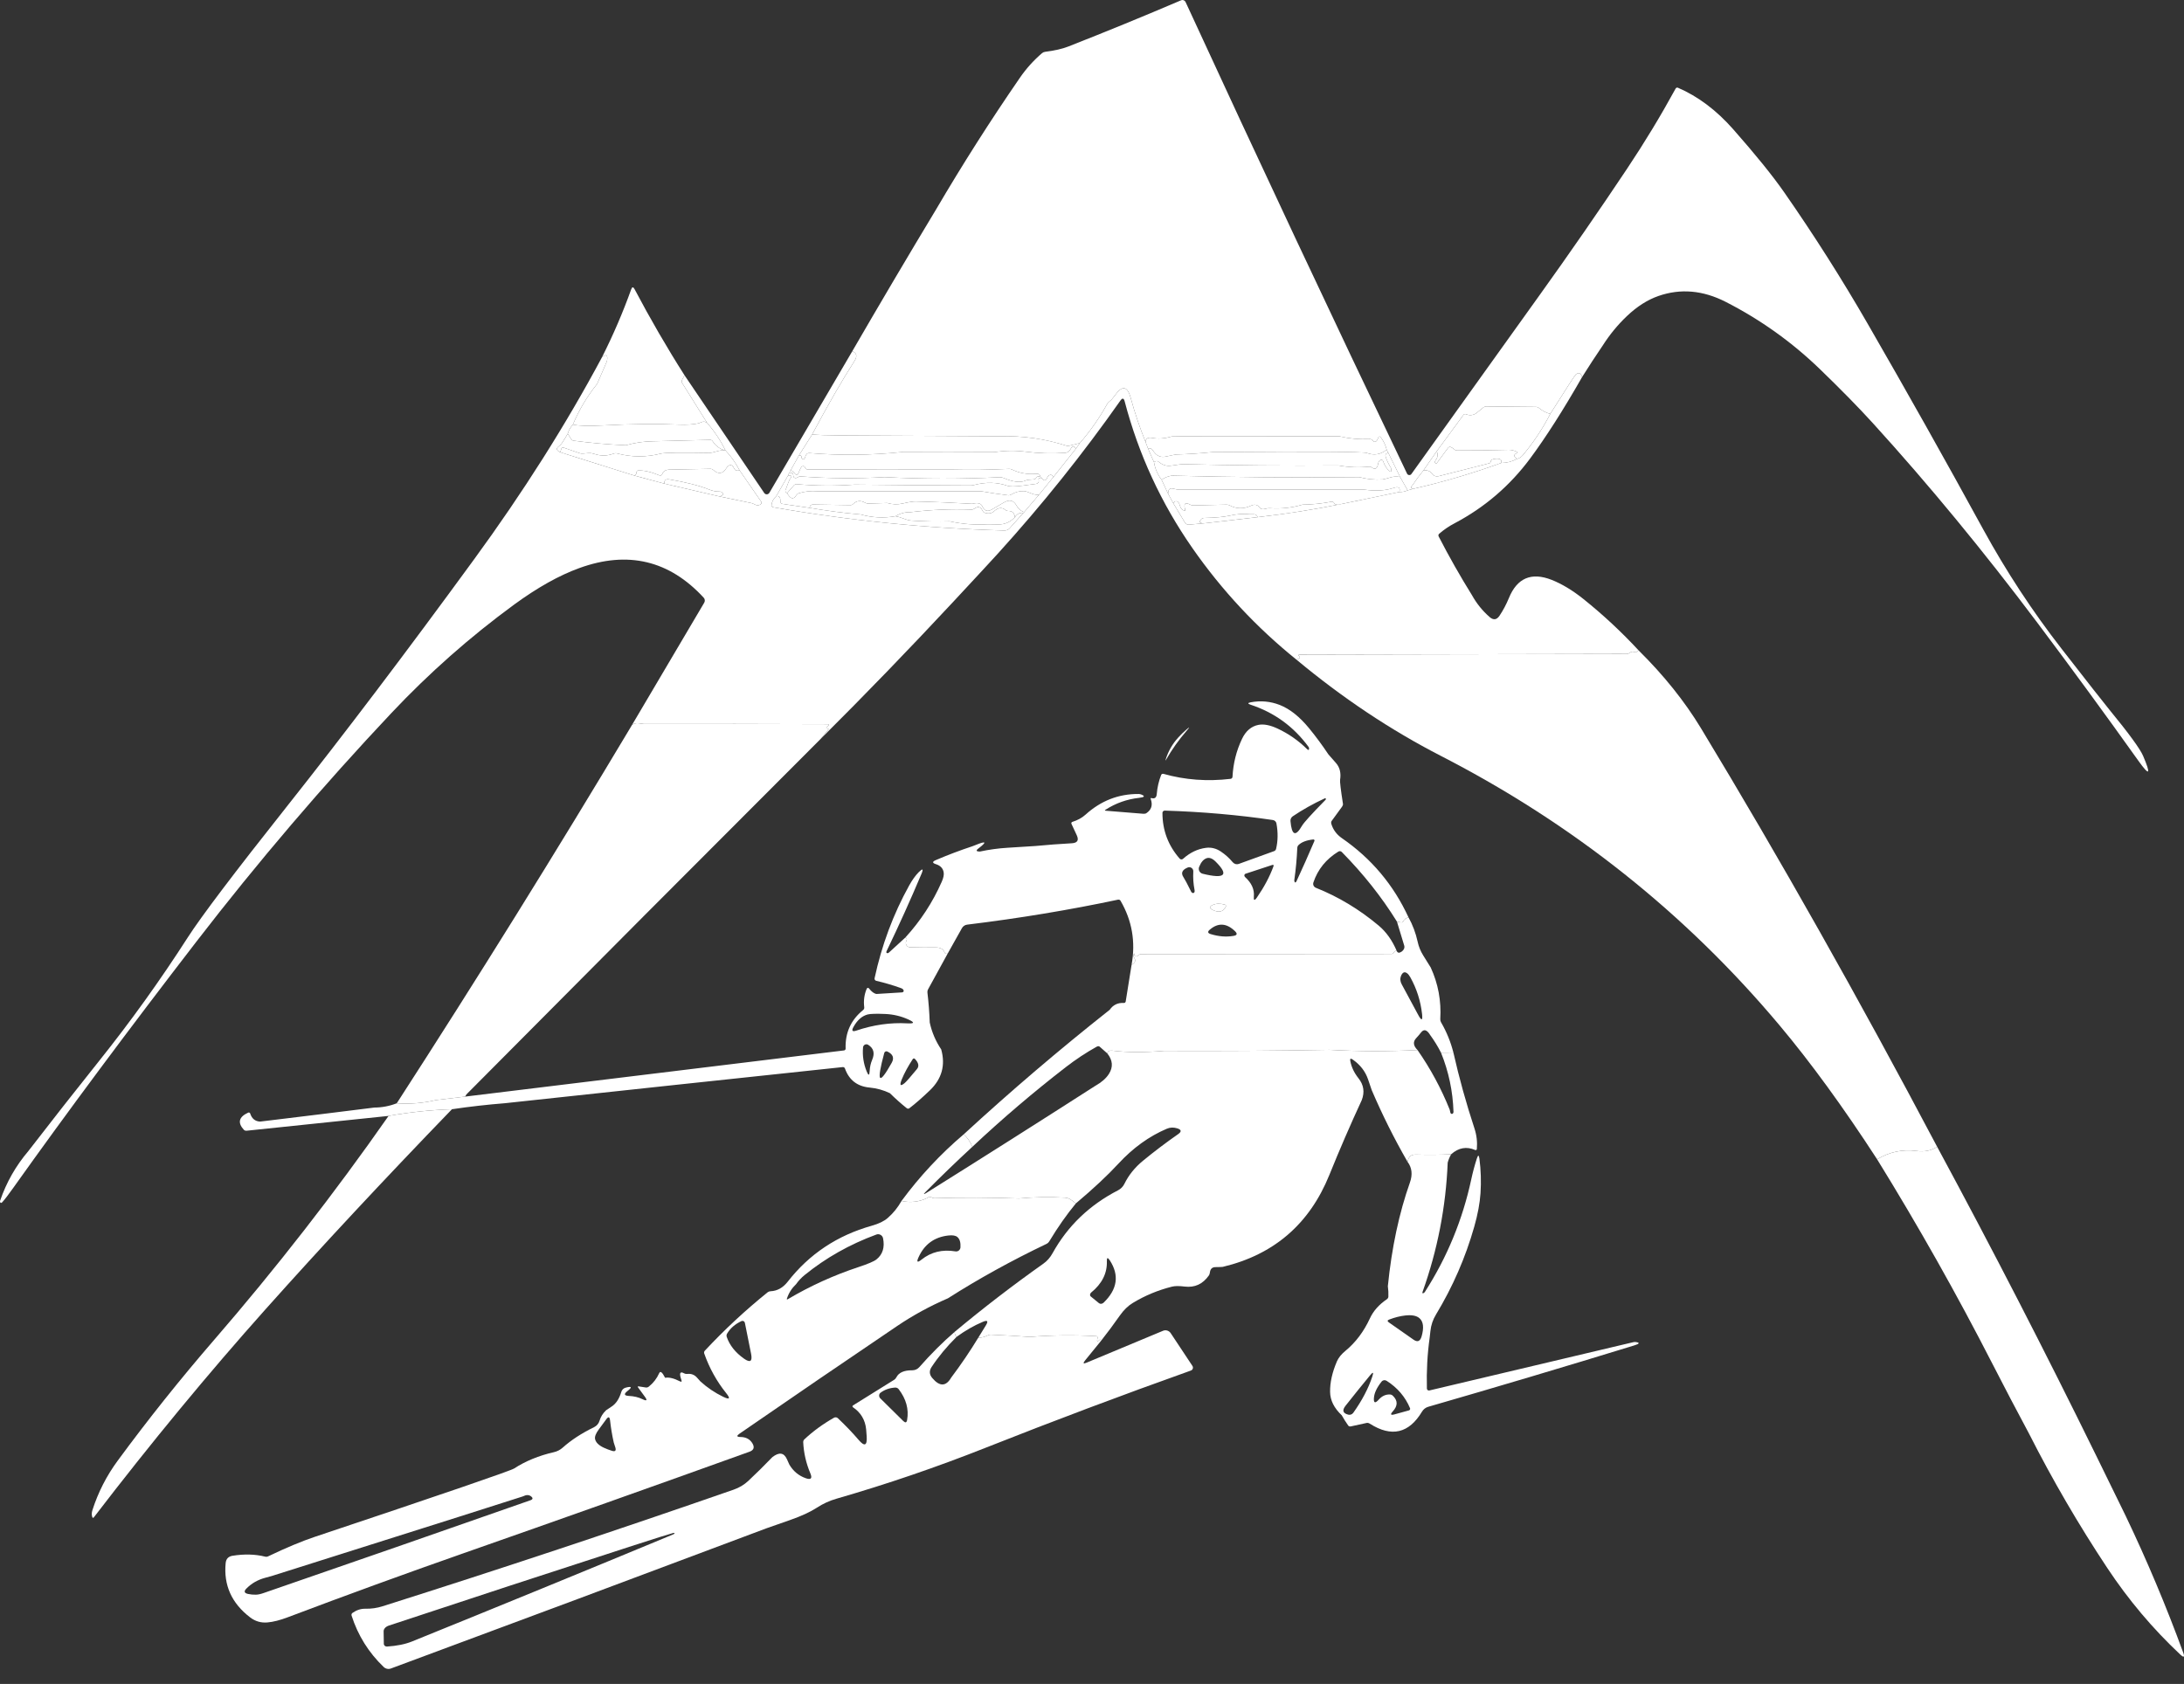 <?xml version="1.0" encoding="UTF-8"?> <svg xmlns="http://www.w3.org/2000/svg" width="118" height="91" viewBox="0 0 118 91" fill="none"><rect x="0" y="0" width="118" height="91" fill="#333333" stroke="none"/> <path d="M63.817 0.014C63.861 -0.004 63.91 -0.005 63.954 0.013C63.999 0.03 64.035 0.064 64.055 0.108C67.981 8.633 71.97 17.129 76.022 25.595C76.032 25.616 76.048 25.635 76.068 25.649C76.087 25.662 76.11 25.671 76.134 25.672C76.158 25.674 76.182 25.67 76.204 25.66C76.226 25.65 76.244 25.634 76.258 25.614C78.558 22.398 80.869 19.172 83.191 15.937C84.802 13.691 86.375 11.418 87.91 9.117C88.848 7.711 89.723 6.268 90.533 4.786C90.544 4.764 90.564 4.747 90.587 4.739C90.61 4.73 90.635 4.731 90.657 4.741C91.74 5.207 92.734 5.954 93.64 6.981C94.85 8.353 95.771 9.491 96.402 10.397C98.007 12.702 99.512 15.071 100.915 17.505C103.038 21.184 105.118 24.887 107.156 28.614C108.395 30.878 109.806 33.028 111.39 35.065C112.815 36.897 113.673 37.99 113.964 38.346C115.018 39.632 115.627 40.465 115.79 40.846C116.23 41.878 116.143 41.964 115.53 41.104C113.746 38.602 111.931 36.123 110.087 33.666C107.175 29.787 104.209 26.187 101.189 22.866C100.418 22.018 99.466 21.047 98.334 19.953C96.814 18.484 95.114 17.27 93.235 16.311C92.006 15.685 90.797 15.58 89.606 15.994C89.016 16.2 88.448 16.561 87.903 17.079C87.407 17.55 86.973 18.078 86.599 18.664C86.215 19.227 85.842 19.798 85.48 20.376C85.42 20.159 85.309 20.11 85.147 20.23C85.098 20.265 84.636 20.977 83.76 22.366C83.543 22.31 83.34 22.205 83.153 22.051C83.106 22.012 83.048 21.991 82.989 21.989L80.303 21.964C80.245 21.964 80.188 21.985 80.141 22.022C79.873 22.239 79.739 22.348 79.739 22.348C79.569 22.448 79.393 22.46 79.211 22.386C79.185 22.376 79.158 22.373 79.132 22.379C79.107 22.384 79.086 22.398 79.072 22.417L77.624 24.387L76.911 25.416C76.698 25.674 76.499 25.944 76.314 26.224C76.215 26.314 76.219 26.38 76.325 26.422L76.054 26.498L75.649 25.777L75.011 24.477L74.921 24.297C74.858 24.053 74.757 23.838 74.616 23.651C74.549 23.562 74.495 23.57 74.456 23.675C74.373 23.895 74.273 23.935 74.158 23.796C74.139 23.773 74.116 23.755 74.092 23.744C74.067 23.732 74.041 23.726 74.016 23.727C73.456 23.752 72.903 23.702 72.359 23.576C66.389 23.566 63.373 23.57 63.312 23.587C62.922 23.7 62.572 23.726 62.265 23.666C62.025 23.619 61.902 23.694 61.897 23.891C61.581 23.111 61.312 22.315 61.091 21.503C60.915 20.855 60.63 20.81 60.237 21.368C60.131 21.517 60.037 21.622 59.954 21.683C59.896 21.725 59.856 21.767 59.833 21.807C59.413 22.572 58.916 23.284 58.344 23.944L57.796 24.08C57.726 24.098 57.666 24.101 57.629 24.09C56.457 23.712 55.254 23.541 54.018 23.576C51.194 23.56 48.37 23.545 45.546 23.531C44.718 23.526 44.162 23.508 43.879 23.478C44.754 21.843 45.516 20.52 46.166 19.509C46.33 19.253 46.291 19.076 46.049 18.979C47.538 16.409 49.049 13.851 50.582 11.307C52.003 8.884 53.51 6.516 55.103 4.204C55.446 3.706 55.846 3.261 56.304 2.87C56.347 2.833 56.402 2.809 56.462 2.801C56.979 2.735 57.392 2.641 57.703 2.52C59.75 1.717 61.788 0.882 63.817 0.014Z" fill="white"></path> <path d="M34.285 15.626C35.14 17.245 36.039 18.796 36.984 20.279L36.854 20.526C36.84 20.554 36.832 20.583 36.831 20.61C36.829 20.637 36.835 20.662 36.847 20.681L38.201 22.847C38.105 22.782 38.011 22.769 37.921 22.806C37.813 22.852 37.754 22.875 37.745 22.876C37.445 22.94 37.087 22.963 36.669 22.945C35.505 22.893 34.138 22.908 32.568 22.99C31.806 23.029 31.267 23.015 30.953 22.945C31.285 22.149 31.722 21.417 32.263 20.747C32.614 19.942 32.791 19.533 32.793 19.52C32.854 19.189 32.767 19.114 32.53 19.295C33.133 18.099 33.657 16.88 34.102 15.639C34.152 15.495 34.213 15.491 34.285 15.626Z" fill="white"></path> <path d="M46.049 18.979C46.291 19.076 46.33 19.253 46.166 19.509C45.516 20.52 44.754 21.843 43.879 23.478L43.165 24.612L42.714 25.423C42.678 25.459 42.661 25.502 42.662 25.551C42.617 25.589 42.59 25.636 42.579 25.694L41.941 26.813C41.783 26.954 41.698 27.118 41.683 27.307C41.682 27.331 41.69 27.355 41.706 27.373C41.722 27.392 41.745 27.405 41.77 27.41C45.896 28.132 50.056 28.551 54.247 28.668C54.307 28.67 54.364 28.661 54.415 28.642C54.466 28.623 54.509 28.594 54.541 28.558L55.287 27.722C55.312 27.717 55.327 27.702 55.332 27.677L56.136 26.737L56.909 25.784L58.126 24.252L58.344 23.943C58.916 23.284 59.413 22.572 59.833 21.807C59.856 21.767 59.896 21.725 59.954 21.683C60.037 21.622 60.131 21.517 60.237 21.368C60.63 20.81 60.915 20.855 61.091 21.503C61.312 22.315 61.581 23.111 61.897 23.891L62.032 24.252L62.348 24.973C62.407 25.326 62.544 25.644 62.761 25.926L63.114 26.685L63.384 27.181L64.02 28.239C64.043 28.276 64.075 28.306 64.112 28.326C64.15 28.345 64.191 28.354 64.231 28.351L65.149 28.27L67.95 27.947C69.475 27.775 70.99 27.537 72.494 27.233L75.604 26.588C75.761 26.593 75.911 26.563 76.054 26.498L76.325 26.422C77.95 26.054 79.544 25.586 81.109 25.018C81.41 25.017 81.693 24.944 81.958 24.8C82.083 24.768 82.187 24.704 82.27 24.607C82.85 23.915 83.347 23.168 83.76 22.366C84.636 20.977 85.098 20.265 85.147 20.23C85.309 20.11 85.42 20.159 85.48 20.376C84.46 22.162 83.522 23.63 82.668 24.782C81.573 26.255 80.214 27.42 78.591 28.277C78.29 28.434 78.012 28.623 77.756 28.845C77.736 28.862 77.723 28.885 77.718 28.911C77.713 28.937 77.717 28.963 77.729 28.987C78.288 30.073 78.89 31.135 79.535 32.172C79.783 32.618 80.099 33.009 80.485 33.346C80.688 33.522 80.865 33.499 81.015 33.277C81.212 32.984 81.381 32.666 81.522 32.324C81.967 31.232 82.74 30.904 83.84 31.337C84.397 31.559 84.969 31.904 85.554 32.372C86.616 33.224 87.611 34.15 88.537 35.15C88.494 35.163 88.461 35.184 88.438 35.211C88.423 35.229 88.404 35.242 88.383 35.247C88.363 35.253 88.342 35.252 88.324 35.244C88.228 35.198 88.14 35.208 88.059 35.273C88.008 35.314 87.954 35.337 87.906 35.337L70.246 35.373C70.143 35.373 70.129 35.408 70.205 35.478C70.265 35.533 70.215 35.592 70.054 35.653C67.888 33.909 66.011 31.896 64.422 29.614C62.736 27.193 61.517 24.552 60.765 21.69C60.718 21.509 60.641 21.495 60.533 21.649C58.508 24.528 56.305 27.28 53.924 29.904C53.569 30.296 52.753 31.178 51.477 32.549C49.14 35.058 46.758 37.522 44.329 39.941L44.746 39.438C44.776 39.402 44.77 39.382 44.73 39.377C44.617 39.361 44.618 39.311 44.733 39.227C44.817 39.166 44.807 39.135 44.703 39.134C41.381 39.12 38.075 39.117 34.785 39.123C34.776 39.123 34.683 39.11 34.504 39.085C34.383 39.067 34.266 39.094 34.152 39.168L38.049 32.569C38.074 32.526 38.085 32.477 38.08 32.429C38.075 32.38 38.054 32.334 38.02 32.298C36.163 30.282 33.924 29.748 31.306 30.696C30.211 31.092 29.035 31.752 27.776 32.673C25.391 34.42 23.183 36.371 21.154 38.524C17.438 42.469 13.925 46.588 10.614 50.881C6.923 55.669 3.624 60.105 0.718 64.189C0.456 64.559 0.256 64.82 0.118 64.97C0.092 64.997 0.068 65.009 0.046 65.004C0.023 64.999 0.009 64.98 0.003 64.946C-0.002 64.926 -0 64.904 0.008 64.88C0.346 63.893 0.853 63.002 1.529 62.206C2.79 60.572 4.064 58.948 5.353 57.334C7.063 55.195 8.657 52.974 10.137 50.67C10.874 49.522 12.667 47.153 15.514 43.562C18.566 39.712 21.926 35.277 25.593 30.256C28.266 26.599 30.578 22.945 32.53 19.295C32.767 19.114 32.854 19.189 32.793 19.52C32.791 19.533 32.614 19.942 32.263 20.747C31.722 21.417 31.285 22.149 30.953 22.945C30.823 23.087 30.73 23.249 30.675 23.433C30.573 23.618 30.462 23.797 30.341 23.971C30.314 24.01 30.256 24.066 30.167 24.138C30.036 24.243 30.07 24.343 30.269 24.439L34.28 25.701L35.902 26.137L38.877 26.828L40.578 27.181C40.638 27.193 40.693 27.213 40.742 27.242C40.88 27.324 41.003 27.324 41.11 27.242C41.129 27.227 41.142 27.205 41.144 27.18C41.147 27.154 41.14 27.127 41.124 27.105L39.958 25.416C39.754 25.02 39.498 24.659 39.192 24.335C38.928 23.795 38.597 23.299 38.201 22.848L36.847 20.681C36.835 20.662 36.829 20.637 36.831 20.61C36.832 20.583 36.84 20.554 36.854 20.526L36.984 20.279L41.292 26.642C41.307 26.665 41.328 26.683 41.353 26.695C41.377 26.708 41.404 26.714 41.432 26.713C41.46 26.712 41.486 26.703 41.51 26.689C41.534 26.675 41.554 26.655 41.568 26.631L46.049 18.979Z" fill="white"></path> <path d="M80.303 21.964L82.989 21.989C83.048 21.991 83.106 22.012 83.153 22.051C83.34 22.205 83.543 22.31 83.76 22.366C83.347 23.168 82.85 23.915 82.269 24.607C82.187 24.704 82.083 24.768 81.958 24.8C81.774 24.665 81.771 24.563 81.949 24.493C82.006 24.472 82.01 24.447 81.96 24.419C81.821 24.347 81.674 24.31 81.518 24.308C80.583 24.333 79.648 24.344 78.713 24.342C78.661 24.342 78.607 24.318 78.562 24.275C78.503 24.219 78.436 24.177 78.362 24.151C78.342 24.144 78.319 24.146 78.295 24.157C78.272 24.167 78.249 24.186 78.232 24.21L77.648 25.003C77.599 25.069 77.56 25.067 77.532 24.996C77.519 24.962 77.526 24.928 77.552 24.893C77.681 24.728 77.705 24.559 77.624 24.387L79.072 22.417C79.086 22.398 79.107 22.384 79.132 22.379C79.157 22.373 79.185 22.376 79.211 22.386C79.393 22.46 79.569 22.448 79.739 22.348C79.739 22.348 79.873 22.239 80.141 22.022C80.187 21.985 80.245 21.964 80.303 21.964Z" fill="white"></path> <path d="M38.201 22.848C38.597 23.299 38.928 23.795 39.192 24.335H39.147C38.872 24.248 38.658 24.085 38.505 23.844C38.49 23.821 38.47 23.801 38.446 23.788C38.423 23.775 38.396 23.768 38.37 23.769C37.352 23.793 36.334 23.819 35.316 23.846C34.807 23.849 34.308 23.92 33.819 24.061C32.872 24.021 31.929 23.939 30.99 23.814C30.963 23.81 30.937 23.8 30.914 23.784C30.89 23.768 30.87 23.747 30.855 23.722L30.675 23.433C30.73 23.25 30.823 23.087 30.953 22.945C31.267 23.015 31.806 23.03 32.568 22.99C34.138 22.908 35.505 22.893 36.668 22.945C37.087 22.963 37.445 22.94 37.745 22.876C37.754 22.875 37.813 22.852 37.921 22.806C38.011 22.769 38.105 22.783 38.201 22.848Z" fill="white"></path> <path d="M30.675 23.433L30.855 23.722C30.871 23.747 30.891 23.768 30.914 23.784C30.937 23.8 30.963 23.81 30.991 23.814C31.929 23.939 32.872 24.021 33.819 24.061C34.308 23.92 34.807 23.849 35.317 23.846C36.334 23.819 37.352 23.793 38.37 23.769C38.397 23.768 38.423 23.775 38.447 23.788C38.47 23.801 38.49 23.821 38.505 23.845C38.658 24.085 38.872 24.248 39.147 24.335C38.997 24.33 38.853 24.35 38.715 24.394C38.545 24.448 38.407 24.475 38.302 24.474C36.77 24.448 35.906 24.461 35.711 24.511C34.915 24.716 34.121 24.712 33.33 24.501C33.275 24.486 33.216 24.49 33.161 24.511C32.818 24.641 32.477 24.65 32.137 24.537C32.013 24.496 31.906 24.478 31.814 24.483C31.705 24.489 31.595 24.498 31.484 24.511C31.433 24.517 31.376 24.51 31.313 24.488L30.446 24.187C30.435 24.183 30.423 24.181 30.411 24.182C30.399 24.183 30.388 24.187 30.377 24.192C30.366 24.198 30.357 24.206 30.349 24.216C30.341 24.225 30.335 24.236 30.331 24.248L30.27 24.439C30.07 24.343 30.036 24.243 30.167 24.138C30.256 24.066 30.314 24.01 30.342 23.971C30.462 23.798 30.573 23.619 30.675 23.433Z" fill="white"></path> <path d="M43.879 23.478C44.162 23.508 44.718 23.526 45.546 23.531C48.37 23.545 51.194 23.56 54.018 23.576C55.254 23.541 56.457 23.712 57.629 24.089C57.666 24.101 57.726 24.098 57.796 24.08L58.344 23.943L58.126 24.252C58.035 24.073 57.936 24.084 57.831 24.286C57.803 24.339 57.761 24.385 57.71 24.418C57.659 24.45 57.601 24.47 57.54 24.473C56.816 24.519 56.11 24.498 55.424 24.41C54.864 24.338 54.305 24.345 53.748 24.432C52.065 24.442 50.383 24.442 48.701 24.432C47.049 24.601 45.397 24.619 43.742 24.484C43.71 24.481 43.679 24.485 43.652 24.493C43.625 24.502 43.603 24.516 43.587 24.535C43.557 24.567 43.535 24.605 43.522 24.648C43.51 24.688 43.497 24.724 43.484 24.751C43.471 24.779 43.458 24.797 43.448 24.805C43.397 24.84 43.349 24.817 43.304 24.736C43.313 24.631 43.267 24.589 43.165 24.612L43.879 23.478Z" fill="white"></path> <path d="M63.312 23.587C63.373 23.57 66.389 23.566 72.359 23.576C72.903 23.702 73.456 23.753 74.016 23.727C74.041 23.726 74.067 23.732 74.092 23.744C74.116 23.756 74.139 23.773 74.158 23.796C74.273 23.935 74.373 23.895 74.456 23.675C74.495 23.57 74.549 23.563 74.616 23.651C74.757 23.838 74.858 24.053 74.921 24.297C74.599 24.565 74.24 24.625 73.846 24.477C73.662 24.409 70.883 24.394 65.509 24.432C64.861 24.499 64.209 24.542 63.555 24.56C63.519 24.561 63.327 24.6 62.977 24.675C62.702 24.735 62.476 24.628 62.299 24.353C62.22 24.231 62.131 24.198 62.032 24.252L61.897 23.891C61.902 23.694 62.025 23.619 62.265 23.666C62.572 23.726 62.922 23.7 63.312 23.587Z" fill="white"></path> <path d="M58.126 24.252L56.909 25.784C56.855 25.658 56.775 25.628 56.668 25.695C56.65 25.706 56.632 25.724 56.615 25.748C56.598 25.773 56.582 25.802 56.569 25.836C56.5 26.002 56.401 25.997 56.271 25.822C56.267 25.797 56.252 25.781 56.226 25.777C56.195 25.651 56.12 25.593 56.001 25.604C55.518 25.646 55.079 25.569 54.683 25.375C54.628 25.347 54.572 25.335 54.514 25.339C53.492 25.389 52.471 25.402 51.45 25.378C48.839 25.384 46.229 25.381 43.619 25.367C43.596 25.368 43.574 25.359 43.554 25.344C43.534 25.328 43.518 25.306 43.507 25.281C43.474 25.194 43.417 25.169 43.336 25.205C43.321 25.212 43.304 25.229 43.287 25.253C43.27 25.276 43.253 25.307 43.237 25.342L43.123 25.604C43.117 25.618 43.107 25.631 43.094 25.64C43.08 25.648 43.065 25.654 43.048 25.654C43.031 25.655 43.014 25.651 42.999 25.644C42.983 25.636 42.97 25.625 42.959 25.611C42.868 25.488 42.786 25.426 42.714 25.423L43.165 24.612C43.267 24.589 43.313 24.631 43.304 24.737C43.349 24.817 43.398 24.84 43.448 24.805C43.458 24.797 43.471 24.779 43.484 24.751C43.497 24.724 43.51 24.688 43.522 24.648C43.535 24.605 43.557 24.567 43.587 24.535C43.603 24.516 43.625 24.502 43.652 24.493C43.679 24.485 43.71 24.481 43.742 24.484C45.397 24.619 47.049 24.601 48.701 24.432C50.383 24.442 52.065 24.442 53.748 24.432C54.305 24.345 54.864 24.338 55.424 24.41C56.11 24.498 56.816 24.519 57.54 24.473C57.601 24.47 57.659 24.45 57.71 24.418C57.761 24.385 57.803 24.339 57.831 24.286C57.936 24.084 58.035 24.073 58.126 24.252Z" fill="white"></path> <path d="M78.362 24.151C78.436 24.177 78.503 24.219 78.562 24.275C78.607 24.318 78.661 24.342 78.713 24.342C79.648 24.344 80.583 24.333 81.518 24.308C81.674 24.31 81.821 24.347 81.96 24.419C82.01 24.447 82.006 24.471 81.949 24.493C81.771 24.563 81.774 24.665 81.958 24.8C81.693 24.944 81.41 25.017 81.109 25.018C81.158 24.84 81.05 24.765 80.786 24.792C80.635 24.808 80.555 24.854 80.546 24.931C80.543 24.957 80.534 24.98 80.521 24.999C80.508 25.017 80.491 25.029 80.472 25.034L77.729 25.732C77.662 25.748 77.593 25.745 77.53 25.723C77.468 25.701 77.415 25.66 77.379 25.607C77.281 25.462 77.124 25.398 76.911 25.416L77.624 24.387C77.705 24.559 77.681 24.727 77.552 24.893C77.526 24.928 77.519 24.962 77.532 24.996C77.56 25.067 77.599 25.069 77.648 25.003L78.232 24.21C78.25 24.186 78.272 24.167 78.295 24.157C78.319 24.146 78.342 24.144 78.362 24.151Z" fill="white"></path> <path d="M30.446 24.187L31.313 24.488C31.376 24.509 31.433 24.517 31.484 24.511C31.595 24.498 31.705 24.488 31.814 24.482C31.906 24.478 32.013 24.496 32.137 24.537C32.477 24.649 32.818 24.641 33.161 24.511C33.216 24.49 33.275 24.486 33.33 24.5C34.121 24.712 34.915 24.716 35.711 24.511C35.906 24.461 36.77 24.448 38.302 24.473C38.407 24.475 38.545 24.448 38.715 24.394C38.853 24.35 38.997 24.33 39.147 24.335H39.192C39.499 24.659 39.754 25.02 39.958 25.416C39.889 25.438 39.825 25.439 39.767 25.42C39.748 25.414 39.727 25.399 39.708 25.377C39.688 25.355 39.67 25.326 39.655 25.294C39.595 25.159 39.511 25.111 39.401 25.149C39.348 25.169 39.292 25.224 39.232 25.317C39.041 25.61 38.809 25.637 38.538 25.396C38.491 25.356 38.435 25.334 38.379 25.335C36.938 25.364 36.218 25.378 36.218 25.378C35.985 25.372 35.838 25.454 35.778 25.623C35.773 25.638 35.765 25.651 35.755 25.662C35.744 25.673 35.732 25.681 35.718 25.688C35.704 25.694 35.689 25.697 35.674 25.697C35.659 25.697 35.644 25.694 35.63 25.688C35.168 25.496 34.781 25.409 34.471 25.427C34.45 25.428 34.43 25.438 34.415 25.456C34.401 25.474 34.392 25.498 34.392 25.523C34.391 25.603 34.353 25.663 34.28 25.701L30.27 24.439L30.331 24.248C30.335 24.236 30.341 24.225 30.349 24.215C30.357 24.206 30.366 24.198 30.377 24.192C30.388 24.187 30.399 24.183 30.411 24.182C30.423 24.181 30.435 24.183 30.446 24.187Z" fill="white"></path> <path d="M62.299 24.353C62.476 24.628 62.702 24.735 62.977 24.675C63.327 24.6 63.519 24.561 63.555 24.56C64.209 24.542 64.861 24.499 65.509 24.432C70.883 24.393 73.662 24.409 73.846 24.477C74.24 24.625 74.599 24.565 74.921 24.297L75.011 24.477C74.934 24.483 74.885 24.514 74.863 24.571C74.849 24.607 74.853 24.657 74.876 24.72C74.95 24.919 75.043 25.108 75.153 25.288C75.193 25.477 75.166 25.533 75.074 25.458C74.925 25.334 74.81 25.157 74.73 24.926C74.721 24.899 74.704 24.876 74.683 24.861C74.661 24.847 74.638 24.842 74.616 24.848C74.531 24.875 74.479 24.942 74.461 25.05C74.415 25.323 74.304 25.395 74.127 25.267C74.079 25.231 74.023 25.214 73.971 25.22C73.415 25.275 72.863 25.253 72.314 25.153C69.508 25.175 66.703 25.151 63.898 25.083C63.865 25.081 63.66 25.108 63.282 25.164C63.044 25.199 62.83 25.138 62.64 24.982C62.588 24.939 62.542 24.917 62.501 24.919C62.444 24.919 62.393 24.937 62.348 24.973L62.032 24.252C62.131 24.198 62.22 24.231 62.299 24.353Z" fill="white"></path> <path d="M75.011 24.477L75.649 25.777C75.477 25.742 75.314 25.747 75.16 25.791C74.902 25.866 74.749 25.905 74.703 25.908C74.277 25.936 73.856 25.894 73.441 25.784C70.064 25.819 66.688 25.792 63.312 25.704C63.109 25.735 62.925 25.808 62.761 25.926C62.544 25.644 62.407 25.326 62.348 24.973C62.393 24.937 62.444 24.919 62.501 24.919C62.542 24.917 62.588 24.938 62.64 24.982C62.83 25.138 63.044 25.199 63.281 25.164C63.66 25.108 63.865 25.081 63.898 25.083C66.703 25.151 69.508 25.174 72.314 25.153C72.863 25.253 73.415 25.275 73.971 25.22C74.023 25.214 74.079 25.23 74.127 25.267C74.304 25.395 74.415 25.323 74.461 25.05C74.479 24.942 74.531 24.875 74.616 24.848C74.638 24.842 74.661 24.847 74.683 24.861C74.704 24.876 74.721 24.899 74.73 24.926C74.81 25.157 74.925 25.334 75.074 25.457C75.166 25.533 75.193 25.477 75.153 25.288C75.043 25.108 74.95 24.919 74.876 24.72C74.853 24.657 74.849 24.607 74.863 24.571C74.885 24.514 74.934 24.483 75.011 24.477Z" fill="white"></path> <path d="M80.786 24.792C81.05 24.765 81.158 24.84 81.109 25.018C79.544 25.586 77.95 26.054 76.325 26.422C76.219 26.38 76.215 26.314 76.314 26.224C76.499 25.944 76.698 25.674 76.911 25.416C77.124 25.398 77.281 25.462 77.379 25.607C77.415 25.66 77.468 25.701 77.53 25.723C77.593 25.745 77.662 25.748 77.729 25.732L80.472 25.034C80.491 25.029 80.508 25.017 80.521 24.999C80.534 24.98 80.543 24.957 80.546 24.931C80.555 24.854 80.635 24.808 80.786 24.792Z" fill="white"></path> <path d="M39.767 25.42C39.825 25.439 39.889 25.438 39.958 25.416L41.124 27.105C41.14 27.127 41.147 27.154 41.144 27.18C41.142 27.205 41.129 27.228 41.11 27.242C41.003 27.324 40.88 27.324 40.742 27.242C40.693 27.213 40.638 27.193 40.578 27.181L38.877 26.828C39.082 26.769 39.122 26.692 38.997 26.599C38.98 26.585 38.956 26.575 38.928 26.568C38.899 26.562 38.866 26.559 38.832 26.561C38.687 26.569 38.511 26.532 38.302 26.449C37.782 26.242 37.074 26.062 36.175 25.908C35.967 25.872 35.876 25.948 35.902 26.137L34.28 25.701C34.353 25.663 34.391 25.603 34.392 25.523C34.392 25.498 34.401 25.474 34.415 25.456C34.43 25.439 34.45 25.428 34.471 25.427C34.781 25.409 35.167 25.496 35.63 25.688C35.644 25.694 35.659 25.697 35.674 25.697C35.689 25.697 35.704 25.694 35.718 25.688C35.732 25.681 35.744 25.673 35.755 25.662C35.765 25.651 35.773 25.638 35.778 25.623C35.838 25.454 35.985 25.372 36.218 25.378C36.218 25.378 36.938 25.364 38.379 25.335C38.435 25.334 38.491 25.356 38.538 25.396C38.809 25.637 39.041 25.61 39.232 25.317C39.292 25.224 39.348 25.169 39.401 25.149C39.511 25.111 39.595 25.159 39.655 25.294C39.67 25.326 39.688 25.355 39.708 25.377C39.727 25.399 39.748 25.414 39.767 25.42Z" fill="white"></path> <path d="M43.619 25.367C46.229 25.381 48.839 25.384 51.45 25.378C52.471 25.402 53.492 25.389 54.514 25.338C54.572 25.335 54.628 25.347 54.683 25.375C55.079 25.569 55.518 25.645 56.001 25.604C56.12 25.593 56.195 25.65 56.226 25.776C56.127 25.722 56.053 25.731 56.005 25.802C55.984 25.832 55.962 25.857 55.94 25.875C55.918 25.893 55.896 25.903 55.878 25.904L55.593 25.926C55.525 25.931 55.47 25.943 55.428 25.962C55.144 26.098 54.739 26.052 54.213 25.825C54.149 25.798 54.083 25.785 54.014 25.789C51.974 25.892 49.902 25.891 47.799 25.784C46.282 25.87 44.764 25.858 43.248 25.746C43.202 25.742 43.145 25.761 43.089 25.798C43.022 25.844 42.96 25.846 42.904 25.804C42.89 25.794 42.878 25.775 42.869 25.748C42.86 25.721 42.855 25.687 42.853 25.65C42.848 25.561 42.785 25.528 42.662 25.551C42.661 25.502 42.678 25.459 42.714 25.423C42.786 25.426 42.868 25.488 42.959 25.611C42.97 25.625 42.983 25.636 42.999 25.644C43.014 25.651 43.031 25.655 43.048 25.654C43.065 25.653 43.08 25.648 43.094 25.639C43.107 25.631 43.117 25.618 43.123 25.604L43.237 25.342C43.253 25.307 43.27 25.276 43.287 25.252C43.304 25.229 43.321 25.212 43.336 25.205C43.417 25.169 43.474 25.194 43.507 25.281C43.517 25.306 43.534 25.328 43.554 25.344C43.574 25.359 43.596 25.367 43.619 25.367Z" fill="white"></path> <path d="M42.662 25.551C42.785 25.529 42.848 25.561 42.853 25.651C42.855 25.687 42.86 25.721 42.869 25.748C42.878 25.775 42.89 25.794 42.904 25.804C42.96 25.846 43.022 25.844 43.089 25.798C43.145 25.761 43.202 25.742 43.248 25.746C44.764 25.858 46.282 25.87 47.799 25.784C49.902 25.891 51.974 25.893 54.014 25.789C54.083 25.786 54.149 25.798 54.213 25.825C54.739 26.052 55.144 26.098 55.428 25.962C55.47 25.943 55.525 25.931 55.594 25.926L55.878 25.905C55.897 25.903 55.918 25.893 55.94 25.875C55.962 25.857 55.984 25.832 56.005 25.802C56.053 25.731 56.127 25.723 56.226 25.777C56.252 25.781 56.267 25.797 56.271 25.822C56.142 25.819 56.091 25.864 56.12 25.957C56.126 25.977 56.127 25.999 56.123 26.02C56.119 26.041 56.11 26.061 56.097 26.079C56.083 26.098 56.066 26.113 56.045 26.125C56.024 26.137 56.001 26.145 55.977 26.148L55.249 26.245C54.846 26.299 54.57 26.301 54.422 26.249C53.869 26.054 53.267 26.042 52.616 26.211C52.556 26.227 52.495 26.235 52.434 26.235C50.321 26.227 48.236 26.212 46.177 26.189C45.128 26.265 44.079 26.257 43.032 26.164C43.009 26.162 42.984 26.167 42.96 26.179C42.936 26.19 42.913 26.208 42.893 26.231L42.527 26.647C42.421 26.59 42.402 26.509 42.471 26.404C42.525 26.25 42.583 26.099 42.646 25.95C42.659 25.918 42.684 25.88 42.72 25.834C42.801 25.73 42.755 25.683 42.579 25.694C42.59 25.636 42.617 25.589 42.662 25.551Z" fill="white"></path> <path d="M56.91 25.784L56.136 26.737C55.987 26.745 55.848 26.72 55.718 26.663C55.532 26.583 55.403 26.541 55.332 26.539C55.081 26.529 54.849 26.591 54.635 26.725C54.582 26.757 54.524 26.771 54.469 26.764C53.987 26.706 53.506 26.634 53.027 26.55C47.138 26.55 44.194 26.55 44.194 26.55C43.837 26.515 43.49 26.55 43.152 26.656C43.102 26.672 43.057 26.71 43.024 26.763C42.873 27.01 42.707 26.972 42.527 26.647L42.893 26.231C42.913 26.208 42.936 26.19 42.96 26.179C42.984 26.167 43.009 26.162 43.032 26.164C44.08 26.257 45.128 26.265 46.177 26.189C48.236 26.212 50.321 26.227 52.434 26.235C52.495 26.235 52.556 26.227 52.616 26.211C53.267 26.042 53.869 26.054 54.422 26.249C54.57 26.301 54.846 26.299 55.249 26.245L55.977 26.148C56.001 26.145 56.024 26.137 56.045 26.125C56.066 26.113 56.083 26.098 56.097 26.079C56.11 26.061 56.119 26.041 56.123 26.02C56.127 25.999 56.126 25.977 56.12 25.957C56.091 25.864 56.142 25.819 56.271 25.822C56.401 25.997 56.5 26.002 56.569 25.836C56.583 25.802 56.598 25.773 56.615 25.748C56.632 25.724 56.65 25.706 56.668 25.695C56.775 25.628 56.855 25.658 56.91 25.784Z" fill="white"></path> <path d="M42.579 25.694C42.755 25.683 42.801 25.73 42.72 25.834C42.684 25.88 42.659 25.918 42.646 25.95C42.583 26.099 42.525 26.25 42.471 26.404C42.402 26.508 42.421 26.59 42.527 26.647C42.707 26.972 42.873 27.01 43.024 26.763C43.057 26.71 43.102 26.672 43.152 26.656C43.49 26.55 43.837 26.515 44.194 26.55C44.194 26.55 47.138 26.55 53.027 26.55C53.506 26.634 53.987 26.706 54.469 26.764C54.524 26.771 54.582 26.757 54.635 26.725C54.849 26.591 55.081 26.529 55.332 26.539C55.403 26.541 55.532 26.583 55.718 26.663C55.848 26.72 55.987 26.745 56.136 26.737L55.332 27.677C55.151 27.609 55.013 27.489 54.919 27.316C54.767 27.036 54.545 26.98 54.254 27.146L53.58 27.536C53.352 27.668 53.182 27.609 53.072 27.357C53 27.194 52.819 27.15 52.531 27.226C51.511 27.165 50.49 27.122 49.468 27.098C49.333 27.096 49.098 27.133 48.766 27.21C48.494 27.273 48.217 27.264 47.934 27.181C47.921 27.177 47.579 27.187 46.909 27.211C46.856 27.214 46.798 27.198 46.741 27.166C46.495 27.029 46.278 27.053 46.09 27.238C46.072 27.257 46.049 27.272 46.023 27.282C45.997 27.292 45.969 27.297 45.941 27.296L43.924 27.265C43.892 27.265 43.861 27.271 43.834 27.284C43.808 27.296 43.787 27.314 43.774 27.336C43.755 27.367 43.745 27.403 43.743 27.444L42.28 27.231C42.246 27.226 42.215 27.209 42.194 27.183C42.172 27.157 42.161 27.124 42.163 27.091C42.171 26.875 42.097 26.783 41.941 26.813L42.579 25.694Z" fill="white"></path> <path d="M63.312 25.705C66.688 25.792 70.064 25.819 73.441 25.784C73.856 25.895 74.277 25.936 74.703 25.908C74.749 25.905 74.902 25.866 75.16 25.791C75.314 25.747 75.477 25.742 75.649 25.777L76.054 26.498C75.911 26.563 75.761 26.593 75.604 26.588C75.673 26.349 75.568 26.276 75.288 26.37C74.858 26.514 74.332 26.544 73.711 26.46C73.711 26.46 70.369 26.46 63.685 26.46C63.635 26.46 63.533 26.441 63.379 26.404C63.2 26.36 63.111 26.453 63.114 26.685L62.761 25.926C62.925 25.809 63.109 25.735 63.312 25.705Z" fill="white"></path> <path d="M36.175 25.908C37.073 26.062 37.782 26.242 38.301 26.449C38.511 26.532 38.687 26.569 38.831 26.561C38.866 26.559 38.899 26.561 38.927 26.568C38.956 26.575 38.98 26.585 38.997 26.599C39.122 26.692 39.082 26.769 38.877 26.828L35.902 26.137C35.876 25.948 35.967 25.872 36.175 25.908Z" fill="white"></path> <path d="M75.604 26.588L72.494 27.233C72.279 27.305 72.14 27.287 72.076 27.177C72.062 27.153 72.042 27.133 72.02 27.121C71.999 27.109 71.975 27.104 71.954 27.109C71.433 27.209 70.907 27.264 70.376 27.271C69.799 27.442 69.212 27.505 68.615 27.462C68.542 27.457 68.457 27.468 68.359 27.496C68.223 27.533 68.132 27.518 68.083 27.451C67.958 27.274 67.797 27.232 67.6 27.323C67.201 27.511 66.816 27.508 66.445 27.314C66.385 27.284 66.329 27.27 66.277 27.271L64.471 27.311C64.413 27.313 64.358 27.3 64.305 27.271C64.035 27.125 63.943 27.213 64.029 27.534C64.047 27.596 64.028 27.616 63.972 27.592C63.864 27.546 63.793 27.467 63.761 27.354C63.727 27.241 63.695 27.171 63.665 27.143C63.576 27.058 63.483 27.07 63.384 27.181L63.114 26.685C63.111 26.453 63.2 26.359 63.379 26.404C63.532 26.441 63.635 26.46 63.685 26.46C70.369 26.46 73.711 26.46 73.711 26.46C74.332 26.544 74.858 26.514 75.288 26.369C75.568 26.276 75.673 26.349 75.604 26.588Z" fill="white"></path> <path d="M41.941 26.813C42.097 26.783 42.171 26.875 42.163 27.091C42.161 27.124 42.172 27.157 42.194 27.183C42.215 27.209 42.246 27.226 42.28 27.231L43.744 27.444C44.659 27.601 45.579 27.72 46.503 27.801C47.122 27.976 47.749 28.008 48.385 27.895C48.534 27.925 48.679 27.967 48.82 28.023C48.982 28.087 49.127 28.124 49.256 28.133C49.941 28.178 50.627 28.191 51.314 28.172C51.997 28.322 52.685 28.375 53.378 28.331C53.38 28.331 53.566 28.334 53.937 28.34C54.282 28.346 54.582 28.215 54.837 27.947C54.948 27.767 55.099 27.692 55.287 27.721L54.541 28.558C54.509 28.594 54.466 28.622 54.415 28.642C54.364 28.66 54.307 28.669 54.247 28.668C50.056 28.551 45.896 28.132 41.77 27.41C41.745 27.405 41.722 27.392 41.706 27.373C41.69 27.354 41.682 27.331 41.683 27.307C41.698 27.118 41.784 26.954 41.941 26.813Z" fill="white"></path> <path d="M54.919 27.316C55.013 27.489 55.151 27.609 55.332 27.677C55.327 27.702 55.312 27.717 55.287 27.722C55.099 27.692 54.948 27.767 54.837 27.947C54.805 27.717 54.686 27.606 54.48 27.612C54.422 27.613 54.368 27.594 54.325 27.559C54.132 27.401 53.925 27.425 53.703 27.631C53.575 27.75 53.408 27.776 53.202 27.709C53.178 27.701 53.155 27.686 53.134 27.666C53.114 27.646 53.096 27.621 53.083 27.592C52.983 27.381 52.837 27.346 52.646 27.485C52.596 27.521 52.54 27.54 52.486 27.538C51.385 27.499 50.289 27.546 49.196 27.677C48.906 27.669 48.635 27.742 48.385 27.895C47.749 28.008 47.122 27.976 46.503 27.801C45.579 27.72 44.659 27.601 43.743 27.444C43.745 27.403 43.755 27.367 43.774 27.336C43.787 27.314 43.808 27.296 43.834 27.284C43.861 27.271 43.892 27.265 43.924 27.265L45.941 27.296C45.969 27.297 45.997 27.292 46.023 27.282C46.049 27.272 46.072 27.257 46.09 27.238C46.278 27.053 46.495 27.029 46.741 27.166C46.798 27.198 46.856 27.214 46.909 27.211C47.579 27.187 47.921 27.177 47.934 27.181C48.217 27.264 48.494 27.273 48.766 27.21C49.098 27.133 49.333 27.096 49.468 27.098C50.49 27.122 51.511 27.165 52.531 27.226C52.819 27.15 53 27.194 53.072 27.357C53.182 27.609 53.352 27.668 53.58 27.536L54.254 27.146C54.545 26.98 54.767 27.036 54.919 27.316Z" fill="white"></path> <path d="M63.761 27.354C63.794 27.467 63.864 27.546 63.972 27.592C64.028 27.616 64.048 27.597 64.03 27.534C63.943 27.213 64.035 27.125 64.305 27.271C64.358 27.3 64.413 27.313 64.471 27.311L66.277 27.271C66.329 27.27 66.385 27.284 66.445 27.314C66.816 27.508 67.201 27.511 67.6 27.323C67.797 27.232 67.959 27.275 68.084 27.451C68.132 27.518 68.224 27.534 68.359 27.496C68.457 27.469 68.542 27.457 68.615 27.462C69.213 27.505 69.8 27.442 70.376 27.271C70.908 27.264 71.433 27.21 71.954 27.109C71.975 27.105 71.999 27.109 72.021 27.121C72.043 27.134 72.062 27.153 72.076 27.177C72.14 27.287 72.279 27.305 72.494 27.233C70.99 27.537 69.475 27.775 67.95 27.947C67.915 27.841 67.846 27.79 67.743 27.792C67.606 27.794 67.53 27.794 67.514 27.792C67.2 27.75 66.836 27.775 66.422 27.868C66.12 27.936 65.666 27.977 65.059 27.99C65.029 27.991 64.999 27.997 64.973 28.008C64.947 28.019 64.924 28.035 64.906 28.055C64.746 28.228 64.827 28.3 65.149 28.27L64.231 28.351C64.191 28.354 64.15 28.345 64.112 28.326C64.075 28.306 64.043 28.276 64.021 28.239L63.384 27.181C63.483 27.07 63.577 27.058 63.666 27.143C63.696 27.171 63.727 27.241 63.761 27.354Z" fill="white"></path> <path d="M53.202 27.709C53.408 27.776 53.575 27.75 53.703 27.632C53.925 27.425 54.132 27.401 54.325 27.559C54.368 27.594 54.422 27.613 54.48 27.612C54.686 27.606 54.805 27.718 54.836 27.947C54.582 28.215 54.282 28.346 53.937 28.34C53.566 28.334 53.379 28.331 53.378 28.331C52.685 28.375 51.997 28.323 51.314 28.172C50.627 28.192 49.941 28.178 49.256 28.133C49.127 28.124 48.982 28.088 48.819 28.023C48.679 27.968 48.534 27.925 48.385 27.895C48.635 27.742 48.905 27.669 49.196 27.677C50.289 27.546 51.385 27.499 52.486 27.538C52.54 27.54 52.596 27.522 52.646 27.486C52.837 27.346 52.983 27.382 53.083 27.592C53.096 27.621 53.114 27.646 53.134 27.666C53.155 27.687 53.178 27.701 53.202 27.709Z" fill="white"></path> <path d="M67.743 27.792C67.846 27.79 67.915 27.841 67.95 27.947L65.149 28.27C64.827 28.3 64.746 28.228 64.906 28.055C64.924 28.035 64.947 28.019 64.973 28.008C64.999 27.997 65.029 27.991 65.059 27.99C65.666 27.977 66.12 27.936 66.421 27.868C66.836 27.775 67.2 27.75 67.514 27.792C67.529 27.794 67.606 27.794 67.743 27.792Z" fill="white"></path> <path d="M88.537 35.15C89.897 36.494 91.02 37.897 91.906 39.359C96.165 46.398 100.417 53.935 104.663 61.97C104.351 62.179 103.978 62.255 103.543 62.196C102.798 62.096 102.09 62.246 101.418 62.646C99.591 59.832 97.833 57.417 96.142 55.402C91.07 49.358 84.971 44.507 77.846 40.846C75.146 39.459 72.548 37.728 70.054 35.653C70.215 35.592 70.265 35.533 70.205 35.478C70.129 35.408 70.143 35.374 70.246 35.374L87.906 35.338C87.954 35.337 88.008 35.314 88.059 35.273C88.14 35.208 88.228 35.198 88.324 35.244C88.342 35.252 88.363 35.253 88.383 35.248C88.404 35.242 88.423 35.229 88.438 35.211C88.461 35.184 88.494 35.163 88.537 35.15Z" fill="white"></path> <path d="M69.149 38.097C69.689 38.31 70.216 38.729 70.73 39.355C71.1 39.807 71.446 40.276 71.77 40.763C71.77 40.763 71.907 40.92 72.183 41.234C72.389 41.469 72.463 41.772 72.404 42.142C72.389 42.242 72.44 42.674 72.559 43.438C72.563 43.46 72.56 43.486 72.552 43.512C72.543 43.539 72.529 43.566 72.51 43.593L71.95 44.361C71.935 44.382 71.925 44.407 71.922 44.436C71.919 44.465 71.922 44.496 71.932 44.527C72.031 44.844 72.22 45.099 72.501 45.293C74.093 46.391 75.292 47.817 76.099 49.57C75.967 49.606 75.87 49.683 75.807 49.799C75.798 49.818 75.782 49.832 75.76 49.84C75.739 49.849 75.715 49.851 75.69 49.846L75.476 49.803C74.653 48.475 73.659 47.221 72.496 46.041C72.473 46.017 72.442 46.002 72.408 45.997C72.375 45.993 72.341 46 72.312 46.018C71.647 46.427 71.197 46.984 70.962 47.687C70.943 47.743 70.946 47.804 70.971 47.858C70.996 47.911 71.041 47.953 71.096 47.975C72.313 48.461 73.444 49.141 74.488 50.017C74.894 50.358 75.219 50.812 75.461 51.38C75.392 51.381 75.341 51.41 75.308 51.465C75.293 51.491 75.274 51.512 75.253 51.527C75.232 51.542 75.209 51.55 75.187 51.55L61.666 51.56C61.608 51.56 61.552 51.581 61.508 51.618C61.376 51.73 61.299 51.705 61.279 51.542C61.274 51.505 61.268 51.505 61.261 51.541L61.248 51.609C61.243 51.633 61.244 51.659 61.25 51.687C61.257 51.714 61.269 51.742 61.286 51.768C61.379 51.911 61.329 52.035 61.138 52.139C61.364 50.9 61.165 49.745 60.541 48.675C60.529 48.652 60.508 48.634 60.484 48.624C60.46 48.614 60.432 48.611 60.406 48.617C57.784 49.174 55.066 49.624 52.252 49.967C52.195 49.974 52.14 49.994 52.092 50.027C52.043 50.059 52.003 50.103 51.974 50.154L51.186 51.56C51.169 51.495 51.141 51.476 51.102 51.503C51.096 51.507 51.09 51.509 51.084 51.51C51.077 51.512 51.071 51.511 51.065 51.51C51.059 51.508 51.053 51.505 51.049 51.501C51.045 51.497 51.042 51.492 51.04 51.486C50.978 51.292 50.814 51.196 50.548 51.2C50.087 51.206 49.625 51.202 49.162 51.189C49.122 51.188 49.084 51.176 49.05 51.155C49.017 51.135 48.989 51.105 48.97 51.07C48.95 51.035 48.941 50.995 48.941 50.955C48.941 50.914 48.951 50.875 48.971 50.839C49.02 50.752 49.003 50.692 48.919 50.659C49.738 49.763 50.392 48.761 50.88 47.654C50.976 47.438 51.011 47.263 50.984 47.13C50.945 46.918 50.806 46.775 50.568 46.699C50.367 46.636 50.364 46.564 50.557 46.481C51.205 46.203 51.863 45.954 52.531 45.733C52.587 45.714 52.646 45.691 52.706 45.666C53.287 45.427 53.338 45.49 52.857 45.855C52.718 45.962 52.744 46.016 52.937 46.018C53.433 45.912 53.933 45.843 54.436 45.812C55.41 45.751 55.911 45.719 55.941 45.717C56.601 45.654 57.257 45.605 57.908 45.569C58.212 45.552 58.302 45.408 58.177 45.136L57.89 44.52C57.885 44.51 57.883 44.499 57.883 44.488C57.882 44.477 57.884 44.466 57.889 44.456C57.893 44.446 57.899 44.438 57.907 44.431C57.915 44.423 57.925 44.418 57.935 44.415C58.222 44.325 58.46 44.195 58.649 44.024C59.478 43.272 60.434 42.899 61.517 42.906C61.567 42.907 61.614 42.916 61.656 42.932C61.881 43.02 61.845 43.081 61.547 43.114C60.885 43.188 60.278 43.404 59.725 43.761C59.681 43.79 59.687 43.806 59.743 43.811L61.769 43.975C61.836 43.981 61.896 43.969 61.937 43.943C62.211 43.761 62.29 43.508 62.175 43.184C62.157 43.133 62.173 43.115 62.225 43.13C62.392 43.174 62.483 43.1 62.499 42.908C62.528 42.551 62.607 42.208 62.737 41.877C62.746 41.854 62.763 41.835 62.786 41.824C62.809 41.813 62.835 41.811 62.86 41.818C64.022 42.147 65.231 42.237 66.488 42.088C66.516 42.084 66.541 42.072 66.56 42.052C66.578 42.032 66.589 42.007 66.591 41.98C66.628 41.252 66.801 40.566 67.108 39.923C67.311 39.499 67.606 39.248 67.993 39.171C68.276 39.116 68.619 39.182 69.023 39.37C69.609 39.642 70.137 40.009 70.607 40.469C70.69 40.551 70.73 40.543 70.728 40.444C70.728 40.414 70.718 40.385 70.697 40.356C69.893 39.262 68.851 38.505 67.572 38.083C67.404 38.027 67.407 37.984 67.579 37.951C68.118 37.85 68.642 37.899 69.149 38.097ZM70.342 44.631C70.445 44.452 70.868 43.986 71.609 43.231C71.624 43.216 71.632 43.203 71.635 43.189C71.642 43.165 71.637 43.149 71.62 43.141C71.607 43.133 71.589 43.135 71.568 43.146C70.945 43.436 70.371 43.758 69.844 44.114C69.804 44.142 69.771 44.18 69.75 44.225C69.728 44.27 69.719 44.32 69.724 44.37C69.791 45.143 69.997 45.23 70.342 44.631ZM65.962 46.016C66.201 46.176 66.415 46.368 66.603 46.594C66.643 46.641 66.695 46.675 66.754 46.692C66.811 46.708 66.872 46.706 66.928 46.686L68.839 45.994C68.865 45.985 68.888 45.969 68.907 45.948C68.925 45.927 68.939 45.902 68.945 45.875C69.048 45.443 69.055 44.983 68.965 44.496C68.956 44.45 68.933 44.407 68.899 44.375C68.865 44.342 68.822 44.321 68.776 44.314C66.905 44.038 64.957 43.868 62.934 43.804C62.917 43.803 62.901 43.806 62.885 43.812C62.87 43.818 62.855 43.827 62.843 43.839C62.831 43.85 62.822 43.864 62.815 43.88C62.809 43.895 62.806 43.912 62.806 43.928C62.807 44.869 63.117 45.693 63.736 46.398C63.747 46.411 63.76 46.421 63.775 46.429C63.791 46.437 63.807 46.441 63.824 46.442C63.841 46.444 63.858 46.441 63.874 46.436C63.89 46.43 63.905 46.422 63.918 46.41C64.295 46.072 64.709 45.873 65.16 45.816C65.441 45.78 65.708 45.846 65.962 46.016ZM70.091 45.827C70.066 46.404 70.013 46.98 69.931 47.553C69.927 47.585 69.93 47.612 69.938 47.635C69.971 47.714 70.009 47.705 70.054 47.609C70.364 46.945 70.685 46.222 71.018 45.443C71.022 45.433 71.023 45.423 71.022 45.413C71.021 45.403 71.017 45.394 71.011 45.386C71.005 45.378 70.997 45.372 70.988 45.368C70.978 45.364 70.969 45.362 70.959 45.363C70.591 45.402 70.323 45.504 70.155 45.67C70.117 45.706 70.094 45.763 70.091 45.827ZM64.979 47.216C66.182 47.511 66.415 47.291 65.677 46.558C65.506 46.389 65.347 46.328 65.199 46.374C65.029 46.43 64.892 46.587 64.788 46.847C64.774 46.883 64.767 46.923 64.769 46.962C64.771 47.002 64.782 47.04 64.8 47.075C64.818 47.11 64.843 47.141 64.874 47.165C64.905 47.19 64.941 47.207 64.979 47.216ZM67.912 48.498C68.302 47.933 68.598 47.376 68.801 46.825C68.83 46.746 68.806 46.719 68.731 46.744L67.296 47.216C67.279 47.222 67.265 47.231 67.254 47.245C67.243 47.258 67.235 47.275 67.233 47.292C67.23 47.31 67.232 47.329 67.238 47.347C67.244 47.364 67.255 47.38 67.269 47.393C67.621 47.711 67.779 48.06 67.745 48.438C67.724 48.669 67.78 48.689 67.912 48.498ZM64.172 46.879C63.869 47.003 63.793 47.178 63.943 47.404C64.014 47.51 64.151 47.768 64.354 48.179C64.368 48.208 64.389 48.232 64.413 48.246C64.437 48.26 64.462 48.264 64.484 48.256C64.539 48.238 64.558 48.182 64.54 48.087C64.476 47.761 64.454 47.43 64.473 47.094C64.475 47.057 64.468 47.02 64.452 46.987C64.436 46.953 64.412 46.925 64.382 46.903C64.352 46.882 64.317 46.868 64.28 46.864C64.243 46.86 64.206 46.865 64.172 46.879ZM65.529 49.176C65.859 49.334 66.092 49.275 66.229 48.997C66.234 48.987 66.237 48.975 66.237 48.964C66.237 48.952 66.234 48.941 66.23 48.93C66.225 48.919 66.218 48.91 66.209 48.902C66.2 48.895 66.189 48.889 66.178 48.885C65.929 48.816 65.715 48.82 65.535 48.898C65.328 48.986 65.326 49.078 65.529 49.176ZM65.412 50.477C65.842 50.609 66.254 50.642 66.649 50.574C66.841 50.542 66.867 50.458 66.728 50.322C66.272 49.879 65.817 49.851 65.362 50.239C65.234 50.349 65.251 50.428 65.412 50.477Z" fill="white"></path> <path d="M34.785 39.123C38.075 39.117 41.381 39.12 44.703 39.134C44.807 39.135 44.817 39.166 44.733 39.227C44.618 39.312 44.617 39.361 44.73 39.377C44.77 39.382 44.776 39.402 44.746 39.438L44.329 39.941C37.953 46.316 31.589 52.703 25.238 59.102C25.193 59.148 25.157 59.2 25.132 59.259C24.095 59.381 23.569 59.443 23.555 59.447C22.857 59.614 22.151 59.671 21.437 59.62C25.795 52.877 30.034 46.06 34.152 39.168C34.266 39.095 34.383 39.067 34.504 39.085C34.683 39.11 34.776 39.123 34.785 39.123Z" fill="white"></path> <path d="M64.116 39.487C63.692 39.975 63.319 40.499 62.997 41.061C62.965 41.115 62.959 41.113 62.977 41.055C63.114 40.603 63.343 40.201 63.665 39.849C63.801 39.7 63.946 39.559 64.1 39.426C64.288 39.262 64.294 39.283 64.116 39.487Z" fill="white"></path> <path d="M49.782 47.233C49.191 48.634 48.565 50.019 47.906 51.389C47.88 51.443 47.882 51.48 47.911 51.499C47.926 51.509 47.947 51.512 47.97 51.506C47.993 51.5 48.017 51.486 48.037 51.467L48.919 50.659C49.003 50.692 49.02 50.752 48.971 50.84C48.951 50.875 48.941 50.915 48.941 50.955C48.941 50.995 48.95 51.035 48.97 51.07C48.989 51.105 49.017 51.135 49.05 51.156C49.084 51.176 49.123 51.188 49.162 51.189C49.625 51.202 50.087 51.206 50.548 51.2C50.814 51.196 50.978 51.292 51.04 51.487C51.042 51.492 51.045 51.497 51.049 51.501C51.053 51.505 51.059 51.508 51.065 51.51C51.071 51.511 51.077 51.512 51.084 51.511C51.09 51.509 51.096 51.507 51.102 51.503C51.141 51.476 51.169 51.496 51.186 51.56L50.141 53.466C50.113 53.516 50.101 53.575 50.108 53.633C50.172 54.173 50.214 54.714 50.233 55.256C50.347 55.78 50.554 56.264 50.853 56.709C51.091 57.562 50.888 58.298 50.244 58.917C49.825 59.319 49.455 59.643 49.133 59.888C49.113 59.904 49.087 59.912 49.062 59.912C49.036 59.911 49.011 59.902 48.991 59.886C48.673 59.632 48.37 59.361 48.081 59.075C47.736 58.908 47.371 58.807 46.988 58.771C46.32 58.709 45.875 58.366 45.653 57.742C45.644 57.717 45.628 57.696 45.607 57.682C45.586 57.667 45.56 57.661 45.535 57.664C39.451 58.309 33.367 58.96 27.284 59.616C26.325 59.692 25.37 59.801 24.418 59.942C23.268 59.981 22.127 60.101 20.994 60.303L13.325 61.103C13.296 61.106 13.267 61.103 13.241 61.093C13.214 61.084 13.191 61.069 13.172 61.049C12.824 60.665 12.904 60.356 13.412 60.124C13.422 60.12 13.432 60.117 13.443 60.118C13.454 60.118 13.465 60.12 13.475 60.125C13.485 60.13 13.494 60.137 13.501 60.145C13.509 60.154 13.515 60.164 13.518 60.175C13.608 60.453 13.787 60.597 14.054 60.609C14.06 60.609 14.265 60.585 14.67 60.535C16.521 60.312 18.371 60.084 20.22 59.852C20.641 59.85 21.046 59.772 21.437 59.62C22.151 59.671 22.857 59.614 23.555 59.447C23.569 59.443 24.095 59.381 25.132 59.259L45.602 56.764C45.626 56.761 45.649 56.749 45.665 56.731C45.681 56.713 45.689 56.69 45.688 56.665C45.66 55.809 45.975 55.113 46.635 54.58C46.656 54.563 46.673 54.54 46.684 54.514C46.694 54.488 46.698 54.46 46.694 54.432C46.65 54.078 46.695 53.742 46.83 53.426C46.834 53.415 46.842 53.405 46.852 53.398C46.862 53.39 46.873 53.386 46.886 53.384C46.898 53.383 46.91 53.385 46.922 53.389C46.933 53.394 46.943 53.402 46.95 53.412C47.091 53.593 47.227 53.694 47.359 53.713C47.817 53.681 48.275 53.653 48.733 53.628C48.747 53.627 48.76 53.624 48.773 53.619C48.785 53.613 48.796 53.606 48.805 53.596C48.814 53.587 48.82 53.577 48.824 53.566C48.827 53.555 48.827 53.544 48.825 53.532C48.812 53.474 48.769 53.43 48.695 53.403C48.254 53.243 47.802 53.109 47.34 53.001C47.31 52.994 47.285 52.976 47.269 52.95C47.253 52.925 47.247 52.894 47.253 52.864C47.638 51.074 48.261 49.402 49.124 47.846C49.288 47.551 49.458 47.314 49.636 47.133C49.856 46.911 49.905 46.944 49.782 47.233ZM49.072 55.088C48.681 54.911 48.266 54.813 47.826 54.794C47.341 54.774 47.025 54.783 46.878 54.821C46.569 54.903 46.312 55.131 46.107 55.506C46 55.702 46.051 55.765 46.262 55.694C47.186 55.381 48.105 55.25 49.02 55.301C49.415 55.322 49.432 55.252 49.072 55.088ZM46.907 56.46C46.88 56.443 46.85 56.434 46.819 56.433C46.788 56.431 46.757 56.438 46.729 56.452C46.701 56.466 46.677 56.487 46.66 56.513C46.642 56.539 46.632 56.569 46.63 56.6C46.59 57.045 46.655 57.478 46.826 57.9C46.923 58.139 46.977 58.13 46.988 57.873C46.998 57.66 47.043 57.458 47.125 57.266C47.274 56.912 47.202 56.644 46.907 56.46ZM47.942 56.822C47.926 56.815 47.909 56.811 47.892 56.811C47.874 56.811 47.857 56.815 47.841 56.822C47.826 56.83 47.812 56.84 47.8 56.854C47.789 56.867 47.781 56.883 47.776 56.9C47.342 58.509 47.477 58.685 48.18 57.43C48.325 57.168 48.246 56.965 47.942 56.822ZM49.317 57.231C49.057 57.627 48.859 57.995 48.72 58.334C48.593 58.652 48.643 58.718 48.87 58.535C48.961 58.46 49.186 58.205 49.544 57.769C49.67 57.615 49.633 57.432 49.431 57.221C49.423 57.212 49.414 57.206 49.404 57.202C49.393 57.199 49.382 57.197 49.371 57.198C49.36 57.199 49.35 57.203 49.34 57.209C49.331 57.214 49.323 57.222 49.317 57.231Z" fill="white"></path> <path d="M66.229 48.997C66.092 49.275 65.859 49.334 65.529 49.176C65.326 49.078 65.328 48.986 65.535 48.898C65.715 48.82 65.929 48.816 66.178 48.886C66.189 48.889 66.2 48.895 66.209 48.902C66.218 48.91 66.225 48.92 66.23 48.93C66.234 48.941 66.237 48.952 66.237 48.964C66.237 48.976 66.234 48.987 66.229 48.997Z" fill="white"></path> <path d="M76.1 49.57C76.328 49.984 76.492 50.422 76.593 50.884C76.651 51.151 76.75 51.396 76.889 51.62C77.153 52.04 77.29 52.261 77.3 52.281C77.704 53.157 77.876 54.088 77.817 55.074C77.814 55.133 77.828 55.193 77.859 55.245C78.157 55.757 78.379 56.301 78.526 56.878L77.857 56.885C77.688 56.551 77.492 56.233 77.271 55.931C77.096 55.641 76.931 55.595 76.777 55.794C76.692 55.903 76.607 56.002 76.521 56.094C76.331 56.293 76.354 56.51 76.588 56.743C75.002 56.823 73.415 56.82 71.829 56.732C68.851 56.784 65.874 56.802 62.896 56.788C61.812 56.878 60.884 56.874 60.113 56.777C59.947 56.755 59.851 56.804 59.824 56.923L59.415 56.561C59.397 56.545 59.372 56.536 59.344 56.536C59.315 56.536 59.285 56.545 59.256 56.561C58.675 56.885 58.12 57.252 57.593 57.66C55.839 59.016 54.154 60.452 52.538 61.97C52.429 61.712 52.274 61.486 52.073 61.294C54.616 58.954 57.243 56.713 59.956 54.569C60.141 54.302 60.396 54.179 60.722 54.199C60.745 54.201 60.769 54.193 60.787 54.178C60.805 54.163 60.817 54.142 60.821 54.118L61.138 52.139C61.329 52.034 61.379 51.911 61.286 51.768C61.269 51.742 61.257 51.714 61.25 51.687C61.244 51.659 61.243 51.633 61.248 51.609L61.261 51.541C61.268 51.505 61.274 51.505 61.279 51.542C61.299 51.705 61.376 51.73 61.508 51.618C61.552 51.581 61.608 51.56 61.666 51.56L75.187 51.55C75.209 51.55 75.232 51.542 75.253 51.527C75.275 51.512 75.293 51.49 75.308 51.465C75.341 51.41 75.392 51.381 75.461 51.38C75.51 51.503 75.602 51.515 75.739 51.418C75.793 51.38 75.835 51.328 75.859 51.271C75.882 51.213 75.886 51.153 75.869 51.099L75.476 49.803L75.69 49.846C75.715 49.851 75.739 49.849 75.761 49.84C75.782 49.832 75.798 49.817 75.808 49.799C75.87 49.683 75.967 49.606 76.1 49.57ZM75.698 52.73C75.668 52.799 75.655 52.875 75.661 52.955C75.667 53.034 75.691 53.114 75.732 53.188L76.629 54.852C76.805 55.176 76.873 55.158 76.833 54.796C76.754 54.093 76.545 53.436 76.206 52.824C76.146 52.716 76.087 52.64 76.029 52.597C75.893 52.492 75.783 52.537 75.698 52.73Z" fill="white"></path> <path d="M71.829 56.732C73.415 56.82 75.002 56.823 76.588 56.743C77.29 57.751 77.869 58.825 78.326 59.964C78.332 59.981 78.342 60.028 78.358 60.106C78.37 60.165 78.4 60.195 78.446 60.195C78.458 60.195 78.469 60.191 78.48 60.185C78.49 60.179 78.5 60.171 78.508 60.16C78.516 60.149 78.522 60.136 78.526 60.122C78.53 60.108 78.532 60.093 78.531 60.078C78.496 58.974 78.272 57.91 77.857 56.885L78.526 56.878C78.839 58.262 79.219 59.629 79.663 60.977C79.783 61.341 79.826 61.714 79.793 62.094C79.792 62.104 79.789 62.114 79.784 62.122C79.778 62.131 79.771 62.138 79.762 62.142C79.754 62.147 79.743 62.15 79.733 62.151C79.723 62.151 79.712 62.149 79.703 62.145C79.238 61.942 78.805 62.019 78.405 62.376C77.779 62.406 77.153 62.411 76.527 62.392C76.384 62.388 76.279 62.414 76.213 62.468C76.125 62.54 76.07 62.644 76.047 62.781C75.326 61.527 74.681 60.236 74.113 58.908C74.111 58.902 74.044 58.708 73.915 58.327C73.768 57.896 73.492 57.539 73.086 57.257C72.973 57.177 72.929 57.205 72.956 57.341C73.019 57.668 73.167 57.977 73.399 58.27C73.682 58.624 73.74 59.016 73.576 59.447C72.959 60.779 72.376 62.126 71.826 63.488C70.754 66.14 68.835 67.797 66.07 68.459C66.036 68.467 65.902 68.471 65.666 68.474C65.491 68.476 65.392 68.573 65.369 68.766C65.36 68.833 65.342 68.887 65.313 68.926C64.987 69.39 64.553 69.59 64.01 69.525C63.707 69.487 63.476 69.489 63.318 69.53C62.569 69.718 61.865 70.01 61.207 70.408C60.948 70.564 60.715 70.791 60.505 71.089C60.176 71.559 59.834 72.019 59.478 72.47C59.48 72.442 59.477 72.421 59.467 72.407C59.464 72.402 59.46 72.398 59.454 72.396C59.448 72.394 59.441 72.393 59.434 72.394C59.426 72.395 59.419 72.398 59.411 72.402C59.404 72.406 59.397 72.412 59.392 72.418C59.282 72.533 59.252 72.493 59.3 72.297C59.302 72.287 59.303 72.275 59.301 72.265C59.299 72.254 59.295 72.244 59.288 72.235C59.282 72.227 59.274 72.219 59.265 72.214C59.256 72.209 59.245 72.206 59.235 72.205C58.035 72.135 56.837 72.149 55.64 72.245C54.939 72.194 54.236 72.154 53.533 72.124C53.478 72.122 53.422 72.135 53.366 72.164C53.206 72.247 53.035 72.289 52.854 72.29L53.265 71.623C53.409 71.387 53.355 71.323 53.102 71.43C52.619 71.633 52.146 71.905 51.682 72.245C51.614 72.165 51.579 72.075 51.577 71.974C53.126 70.683 54.724 69.454 56.369 68.29C56.572 68.147 56.739 67.957 56.87 67.72C57.684 66.251 58.863 65.119 60.405 64.324C60.556 64.247 60.678 64.123 60.752 63.971C60.983 63.5 61.318 63.084 61.757 62.724C62.362 62.226 62.995 61.747 63.655 61.287C63.85 61.15 63.834 61.046 63.606 60.975C63.409 60.913 63.221 60.919 63.044 60.995C62.086 61.402 61.214 62.032 60.428 62.882C59.848 63.512 59.08 64.229 58.126 65.034C58.038 64.959 57.947 64.888 57.85 64.824C57.758 64.761 57.65 64.726 57.528 64.719C56.702 64.672 55.878 64.687 55.055 64.764C53.527 64.709 51.999 64.704 50.471 64.75C50.429 64.751 50.372 64.731 50.31 64.694C50.26 64.665 50.214 64.665 50.171 64.694C50.134 64.72 50.113 64.734 50.108 64.735C49.661 64.95 49.194 65.005 48.708 64.899C49.69 63.568 50.811 62.366 52.073 61.294C52.274 61.486 52.429 61.712 52.538 61.97C51.678 62.763 50.836 63.576 50.013 64.407C49.875 64.547 49.893 64.562 50.069 64.452C53.12 62.542 56.16 60.614 59.19 58.67C59.515 58.488 59.756 58.278 59.911 58.039C60.152 57.664 60.123 57.292 59.824 56.923C59.851 56.804 59.947 56.755 60.113 56.777C60.884 56.874 61.812 56.878 62.896 56.788C65.874 56.802 68.851 56.784 71.829 56.732ZM59.377 70.422C59.41 70.449 59.454 70.461 59.501 70.456C59.547 70.451 59.592 70.428 59.628 70.394C60.373 69.674 60.484 68.912 59.963 68.11C59.849 67.934 59.795 67.951 59.803 68.16C59.823 68.808 59.54 69.371 58.953 69.849C58.937 69.863 58.923 69.88 58.912 69.899C58.902 69.918 58.896 69.938 58.894 69.958C58.892 69.978 58.895 69.998 58.901 70.015C58.908 70.033 58.919 70.048 58.934 70.06L59.377 70.422Z" fill="white"></path> <path d="M24.418 59.942C20.709 63.782 17.353 67.383 14.351 70.747C11.257 74.213 8.165 77.959 5.077 81.986C5.037 82.039 5.007 82.036 4.985 81.977C4.948 81.869 4.95 81.749 4.99 81.618C5.299 80.648 5.756 79.753 6.36 78.932C8.008 76.692 9.741 74.52 11.561 72.416C14.914 68.541 18.058 64.503 20.994 60.303C22.127 60.101 23.268 59.981 24.418 59.942Z" fill="white"></path> <path d="M104.663 61.97C107.64 67.484 110.507 73.054 113.265 78.68C114.263 80.718 114.791 81.797 114.849 81.917C116 84.326 117.035 86.784 117.953 89.293C118.05 89.559 117.996 89.595 117.791 89.402C116.313 88.016 115.001 86.46 113.856 84.733C112.306 82.394 110.896 79.974 109.627 77.472C108.96 76.228 108.305 74.979 107.662 73.723C105.729 69.947 103.647 66.255 101.418 62.646C102.09 62.246 102.798 62.096 103.543 62.196C103.979 62.255 104.352 62.179 104.663 61.97Z" fill="white"></path> <path d="M78.405 62.376C78.323 62.519 78.261 62.669 78.218 62.826C78.12 65.225 77.668 67.551 76.862 69.806C76.834 69.884 76.853 69.907 76.92 69.874C76.948 69.86 76.973 69.836 76.993 69.802C78.192 67.931 79.024 65.907 79.492 63.729C79.574 63.347 79.674 62.971 79.795 62.599C79.858 62.402 79.904 62.406 79.932 62.612C80.012 63.232 80.032 63.853 79.991 64.476C79.955 65.021 79.842 65.627 79.652 66.293C79.179 67.959 78.49 69.54 77.587 71.033C77.418 71.311 77.317 71.609 77.284 71.929C77.258 72.162 77.245 72.281 77.244 72.286C77.12 73.16 77.07 74.077 77.094 75.037C77.095 75.053 77.099 75.069 77.106 75.083C77.113 75.098 77.124 75.11 77.137 75.12C77.149 75.13 77.164 75.137 77.18 75.14C77.196 75.144 77.212 75.143 77.228 75.139C80.965 74.257 84.639 73.387 88.251 72.529C88.294 72.52 88.335 72.517 88.375 72.522C88.613 72.555 88.588 72.615 88.301 72.704C84.589 73.845 80.878 74.95 77.168 76.021C77.028 76.061 76.908 76.154 76.833 76.279C76.124 77.461 75.184 77.68 74.012 76.935C73.983 76.917 73.953 76.904 73.924 76.896C73.896 76.889 73.868 76.888 73.844 76.893L72.985 77.081C72.957 77.087 72.929 77.086 72.904 77.078C72.879 77.07 72.859 77.056 72.846 77.038C72.719 76.859 72.601 76.673 72.494 76.481C72.08 76.091 71.87 75.671 71.864 75.219C71.856 74.707 71.98 74.155 72.235 73.562C72.319 73.369 72.471 73.181 72.691 73C73.242 72.546 73.684 71.96 74.016 71.242C74.2 70.843 74.505 70.499 74.931 70.21C74.955 70.193 74.975 70.172 74.989 70.148C75.004 70.124 75.011 70.098 75.013 70.071C75.021 69.883 75.011 69.695 74.984 69.507C75.193 67.426 75.591 65.556 76.179 63.897C76.33 63.468 76.286 63.096 76.047 62.781C76.07 62.644 76.125 62.54 76.213 62.468C76.279 62.413 76.384 62.388 76.527 62.392C77.153 62.411 77.779 62.406 78.405 62.376ZM75.036 71.459L76.374 72.396C76.585 72.544 76.73 72.485 76.808 72.219C76.942 71.753 76.906 71.426 76.698 71.239C76.539 71.096 76.277 71.046 75.912 71.089C75.643 71.12 75.359 71.192 75.061 71.305C74.955 71.345 74.947 71.396 75.036 71.459ZM72.842 76.446C72.893 76.46 72.947 76.457 72.996 76.439C73.045 76.421 73.088 76.388 73.118 76.345C73.593 75.677 73.936 75.022 74.147 74.381C74.225 74.146 74.186 74.125 74.028 74.316C73.578 74.862 73.134 75.413 72.696 75.969C72.505 76.213 72.554 76.372 72.842 76.446ZM75.254 75.424C75.528 75.685 75.528 75.967 75.252 76.27C75.1 76.437 75.134 76.49 75.355 76.428L76.125 76.216C76.137 76.212 76.148 76.206 76.158 76.198C76.168 76.19 76.175 76.18 76.181 76.169C76.187 76.158 76.19 76.146 76.19 76.134C76.191 76.122 76.189 76.11 76.184 76.099C75.925 75.483 75.503 74.99 74.921 74.619C74.877 74.591 74.824 74.579 74.773 74.588C74.721 74.596 74.675 74.623 74.643 74.664C74.394 74.978 74.258 75.264 74.234 75.522C74.207 75.82 74.294 75.857 74.493 75.633C74.666 75.44 74.868 75.347 75.097 75.356C75.155 75.358 75.211 75.382 75.254 75.424Z" fill="white"></path> <path d="M50.471 64.75C51.999 64.704 53.527 64.709 55.054 64.764C55.878 64.687 56.702 64.672 57.528 64.719C57.65 64.726 57.758 64.761 57.85 64.824C57.946 64.889 58.038 64.959 58.126 65.035C57.63 65.635 57.153 66.316 56.695 67.075C56.657 67.139 56.602 67.189 56.536 67.221C54.651 68.122 52.876 69.102 51.213 70.161C50.249 70.575 49.334 71.074 48.466 71.661C45.62 73.584 42.785 75.521 39.958 77.472C39.786 77.591 39.801 77.651 40.003 77.653C40.3 77.655 40.517 77.77 40.654 77.999C40.781 78.215 40.727 78.366 40.49 78.451C35.359 80.297 30.22 82.122 25.074 83.925C21.881 85.044 18.703 86.202 15.539 87.399C15.127 87.555 14.763 87.647 14.448 87.675C14.102 87.705 13.791 87.614 13.516 87.403C12.515 86.638 12.074 85.658 12.193 84.461C12.216 84.24 12.338 84.111 12.557 84.073C13.193 83.97 13.781 83.985 14.32 84.118C14.377 84.133 14.437 84.128 14.49 84.102C15.462 83.637 16.291 83.29 16.976 83.06C23.984 80.716 27.585 79.48 27.78 79.354C28.394 78.955 29.11 78.661 29.929 78.473C30.108 78.432 30.266 78.35 30.403 78.228C30.857 77.821 31.422 77.453 32.097 77.123C32.168 77.088 32.231 77.039 32.282 76.979C32.333 76.919 32.371 76.848 32.393 76.773C32.458 76.557 32.578 76.367 32.753 76.203C32.757 76.201 32.858 76.134 33.056 76.001C33.287 75.849 33.458 75.586 33.57 75.214C33.586 75.159 33.617 75.109 33.658 75.069C33.699 75.029 33.75 75.001 33.806 74.987C34.135 74.9 34.169 74.959 33.909 75.163C33.694 75.33 33.716 75.42 33.975 75.434C34.253 75.447 34.497 75.505 34.707 75.608C34.949 75.726 34.991 75.679 34.833 75.466L34.477 74.979C34.441 74.93 34.454 74.91 34.516 74.92L34.9 74.979C34.925 74.983 34.953 74.981 34.981 74.971C35.009 74.962 35.037 74.946 35.062 74.925C35.303 74.732 35.488 74.491 35.617 74.202C35.676 74.071 35.78 74.151 35.928 74.44C35.93 74.445 35.933 74.448 35.937 74.45C35.941 74.453 35.946 74.454 35.951 74.453C36.157 74.419 36.416 74.483 36.73 74.644C36.821 74.69 36.849 74.665 36.814 74.568C36.687 74.204 36.737 74.087 36.964 74.215C37.013 74.242 37.071 74.253 37.13 74.246C37.343 74.222 37.518 74.287 37.656 74.442C37.774 74.576 37.836 74.645 37.842 74.65C38.211 74.985 38.621 75.262 39.071 75.48C39.425 75.651 39.478 75.584 39.232 75.279C38.72 74.641 38.326 73.928 38.049 73.142C38.04 73.116 38.039 73.088 38.044 73.061C38.05 73.034 38.063 73.01 38.082 72.989C39.139 71.857 40.27 70.805 41.476 69.833C41.519 69.799 41.575 69.779 41.636 69.777C41.996 69.761 42.304 69.589 42.561 69.26C43.723 67.769 45.236 66.761 47.1 66.237C47.481 66.13 47.769 65.99 47.965 65.817C48.261 65.559 48.508 65.253 48.708 64.899C49.194 65.005 49.661 64.951 50.108 64.735C50.113 64.734 50.134 64.72 50.171 64.694C50.213 64.665 50.26 64.665 50.31 64.694C50.372 64.731 50.429 64.751 50.471 64.75ZM43.012 69.395C42.781 69.614 42.617 69.87 42.52 70.165C42.5 70.224 42.517 70.237 42.57 70.204C43.776 69.492 45.043 68.915 46.37 68.476C46.898 68.302 47.228 68.161 47.359 68.054C47.692 67.785 47.809 67.405 47.711 66.915C47.703 66.876 47.687 66.84 47.664 66.808C47.641 66.776 47.611 66.75 47.577 66.731C47.543 66.712 47.505 66.7 47.466 66.697C47.427 66.694 47.387 66.699 47.35 66.713C45.905 67.245 44.611 67.976 43.469 68.906C43.294 69.049 43.141 69.212 43.012 69.395ZM51.622 67.623C51.654 67.628 51.687 67.627 51.718 67.619C51.75 67.611 51.779 67.596 51.805 67.576C51.83 67.556 51.851 67.53 51.866 67.502C51.881 67.473 51.891 67.441 51.893 67.409C51.91 67.142 51.854 66.955 51.727 66.848C51.631 66.766 51.468 66.739 51.239 66.765C50.481 66.85 49.945 67.242 49.629 67.94C49.507 68.208 49.562 68.25 49.791 68.067C50.308 67.654 50.918 67.507 51.622 67.623ZM40.201 73.422C40.537 73.657 40.663 73.568 40.58 73.153L40.246 71.488C40.242 71.468 40.234 71.449 40.222 71.433C40.21 71.416 40.194 71.403 40.176 71.393C40.158 71.384 40.139 71.379 40.119 71.378C40.099 71.378 40.079 71.382 40.061 71.39C39.709 71.556 39.449 71.785 39.28 72.075C39.266 72.1 39.257 72.127 39.255 72.156C39.252 72.184 39.255 72.213 39.264 72.241C39.419 72.698 39.732 73.091 40.201 73.422ZM32.625 78.233C32.77 78.299 32.917 78.356 33.067 78.402C33.252 78.459 33.307 78.384 33.233 78.177C33.194 78.071 33.17 77.997 33.161 77.954C33.072 77.559 33.006 77.162 32.962 76.76C32.94 76.556 32.869 76.537 32.75 76.704C32.627 76.875 32.493 77.057 32.348 77.251C32.188 77.466 32.123 77.639 32.153 77.772C32.196 77.953 32.354 78.107 32.625 78.233ZM13.401 86.135C13.542 86.165 13.683 86.179 13.825 86.175C13.939 86.173 14.076 86.144 14.236 86.088C19.032 84.434 23.838 82.762 28.654 81.074C28.797 81.023 28.809 80.952 28.689 80.859C28.573 80.77 28.428 80.772 28.252 80.863C28.209 80.886 23.685 82.32 14.681 85.166C14.68 85.166 14.555 85.2 14.308 85.268C13.921 85.374 13.59 85.565 13.315 85.842C13.165 85.992 13.194 86.09 13.401 86.135Z" fill="white"></path> <path d="M63.253 72.043L64.424 73.809C64.439 73.831 64.448 73.855 64.452 73.881C64.456 73.906 64.454 73.932 64.446 73.956C64.438 73.981 64.425 74.003 64.408 74.021C64.39 74.04 64.369 74.053 64.345 74.062C60.639 75.383 56.934 76.777 53.23 78.244C50.594 79.288 47.913 80.204 45.187 80.991C44.812 81.099 44.463 81.26 44.138 81.472C43.783 81.704 43.294 81.929 42.673 82.146C41.841 82.437 41.425 82.583 41.424 82.583C34.659 85.127 27.893 87.653 21.125 90.162C21.058 90.188 20.985 90.194 20.915 90.179C20.845 90.165 20.78 90.131 20.729 90.081C19.916 89.301 19.339 88.376 18.996 87.305C18.988 87.279 18.988 87.251 18.996 87.225C19.004 87.2 19.02 87.178 19.041 87.163C19.265 87.005 19.498 86.929 19.741 86.934C20.058 86.941 20.367 86.897 20.669 86.801C27.022 84.79 33.346 82.689 39.639 80.499C39.94 80.394 40.203 80.237 40.429 80.027C40.872 79.611 41.305 79.184 41.727 78.745C42.092 78.459 42.355 78.494 42.516 78.851C42.602 79.045 42.647 79.143 42.649 79.147C42.86 79.503 43.154 79.747 43.533 79.881C43.817 79.98 43.9 79.891 43.781 79.614C43.552 79.071 43.424 78.511 43.397 77.934C43.396 77.906 43.401 77.877 43.412 77.851C43.422 77.825 43.438 77.802 43.459 77.782C43.926 77.343 44.46 76.953 45.061 76.612C45.094 76.594 45.132 76.586 45.169 76.591C45.207 76.595 45.242 76.612 45.269 76.638C45.696 77.043 46.068 77.431 46.384 77.802C46.712 78.189 46.86 78.127 46.826 77.615C46.814 77.43 46.804 77.305 46.797 77.24C46.747 76.73 46.509 76.332 46.083 76.045C46.075 76.039 46.069 76.032 46.065 76.023C46.06 76.015 46.058 76.005 46.058 75.996C46.058 75.986 46.061 75.977 46.066 75.969C46.07 75.961 46.077 75.954 46.085 75.949L48.318 74.558C48.363 74.529 48.403 74.484 48.432 74.426C48.562 74.171 48.847 74.046 49.288 74.049C49.36 74.05 49.431 74.035 49.497 74.006C49.562 73.977 49.621 73.934 49.669 73.88C50.29 73.172 50.926 72.537 51.578 71.975C51.579 72.076 51.614 72.166 51.682 72.245C51.154 72.766 50.704 73.31 50.332 73.874C50.197 74.08 50.209 74.276 50.368 74.464C50.768 74.939 51.11 74.931 51.394 74.442C51.916 73.749 52.403 73.031 52.854 72.29C53.035 72.289 53.206 72.247 53.366 72.164C53.422 72.135 53.478 72.122 53.533 72.124C54.236 72.154 54.939 72.194 55.64 72.245C56.837 72.149 58.035 72.136 59.235 72.205C59.245 72.206 59.256 72.209 59.265 72.214C59.274 72.219 59.282 72.227 59.288 72.235C59.295 72.244 59.299 72.254 59.301 72.265C59.303 72.276 59.302 72.287 59.3 72.297C59.252 72.493 59.282 72.533 59.392 72.418C59.397 72.412 59.404 72.406 59.411 72.402C59.419 72.398 59.426 72.395 59.434 72.394C59.441 72.393 59.448 72.394 59.454 72.396C59.46 72.398 59.464 72.402 59.467 72.407C59.477 72.422 59.48 72.443 59.478 72.47L58.624 73.519C58.499 73.674 58.528 73.713 58.71 73.636L62.84 71.913C62.912 71.883 62.992 71.879 63.068 71.903C63.143 71.927 63.209 71.976 63.253 72.043ZM47.565 75.569L48.801 76.789C48.916 76.901 48.985 76.882 49.011 76.733C49.112 76.152 48.959 75.597 48.555 75.07C48.533 75.041 48.504 75.018 48.472 75.003C48.439 74.988 48.403 74.981 48.367 74.983C48.062 75.002 47.797 75.095 47.574 75.261C47.551 75.278 47.533 75.3 47.52 75.325C47.507 75.351 47.5 75.379 47.499 75.408C47.498 75.438 47.503 75.467 47.515 75.495C47.526 75.522 47.543 75.548 47.565 75.569ZM20.727 88.154L20.738 88.83C20.738 88.851 20.743 88.871 20.752 88.89C20.761 88.908 20.773 88.925 20.789 88.939C20.805 88.953 20.824 88.963 20.845 88.97C20.865 88.977 20.887 88.98 20.909 88.978C21.444 88.943 21.893 88.852 22.259 88.704C26.965 86.798 31.663 84.872 36.353 82.925C36.443 82.888 36.469 82.861 36.431 82.844C36.414 82.837 36.393 82.836 36.367 82.842C36.132 82.905 35.388 83.139 34.134 83.545C29.807 84.945 25.431 86.379 21.006 87.846C20.925 87.873 20.854 87.917 20.803 87.972C20.753 88.028 20.726 88.092 20.727 88.154Z" fill="white"></path> </svg> 